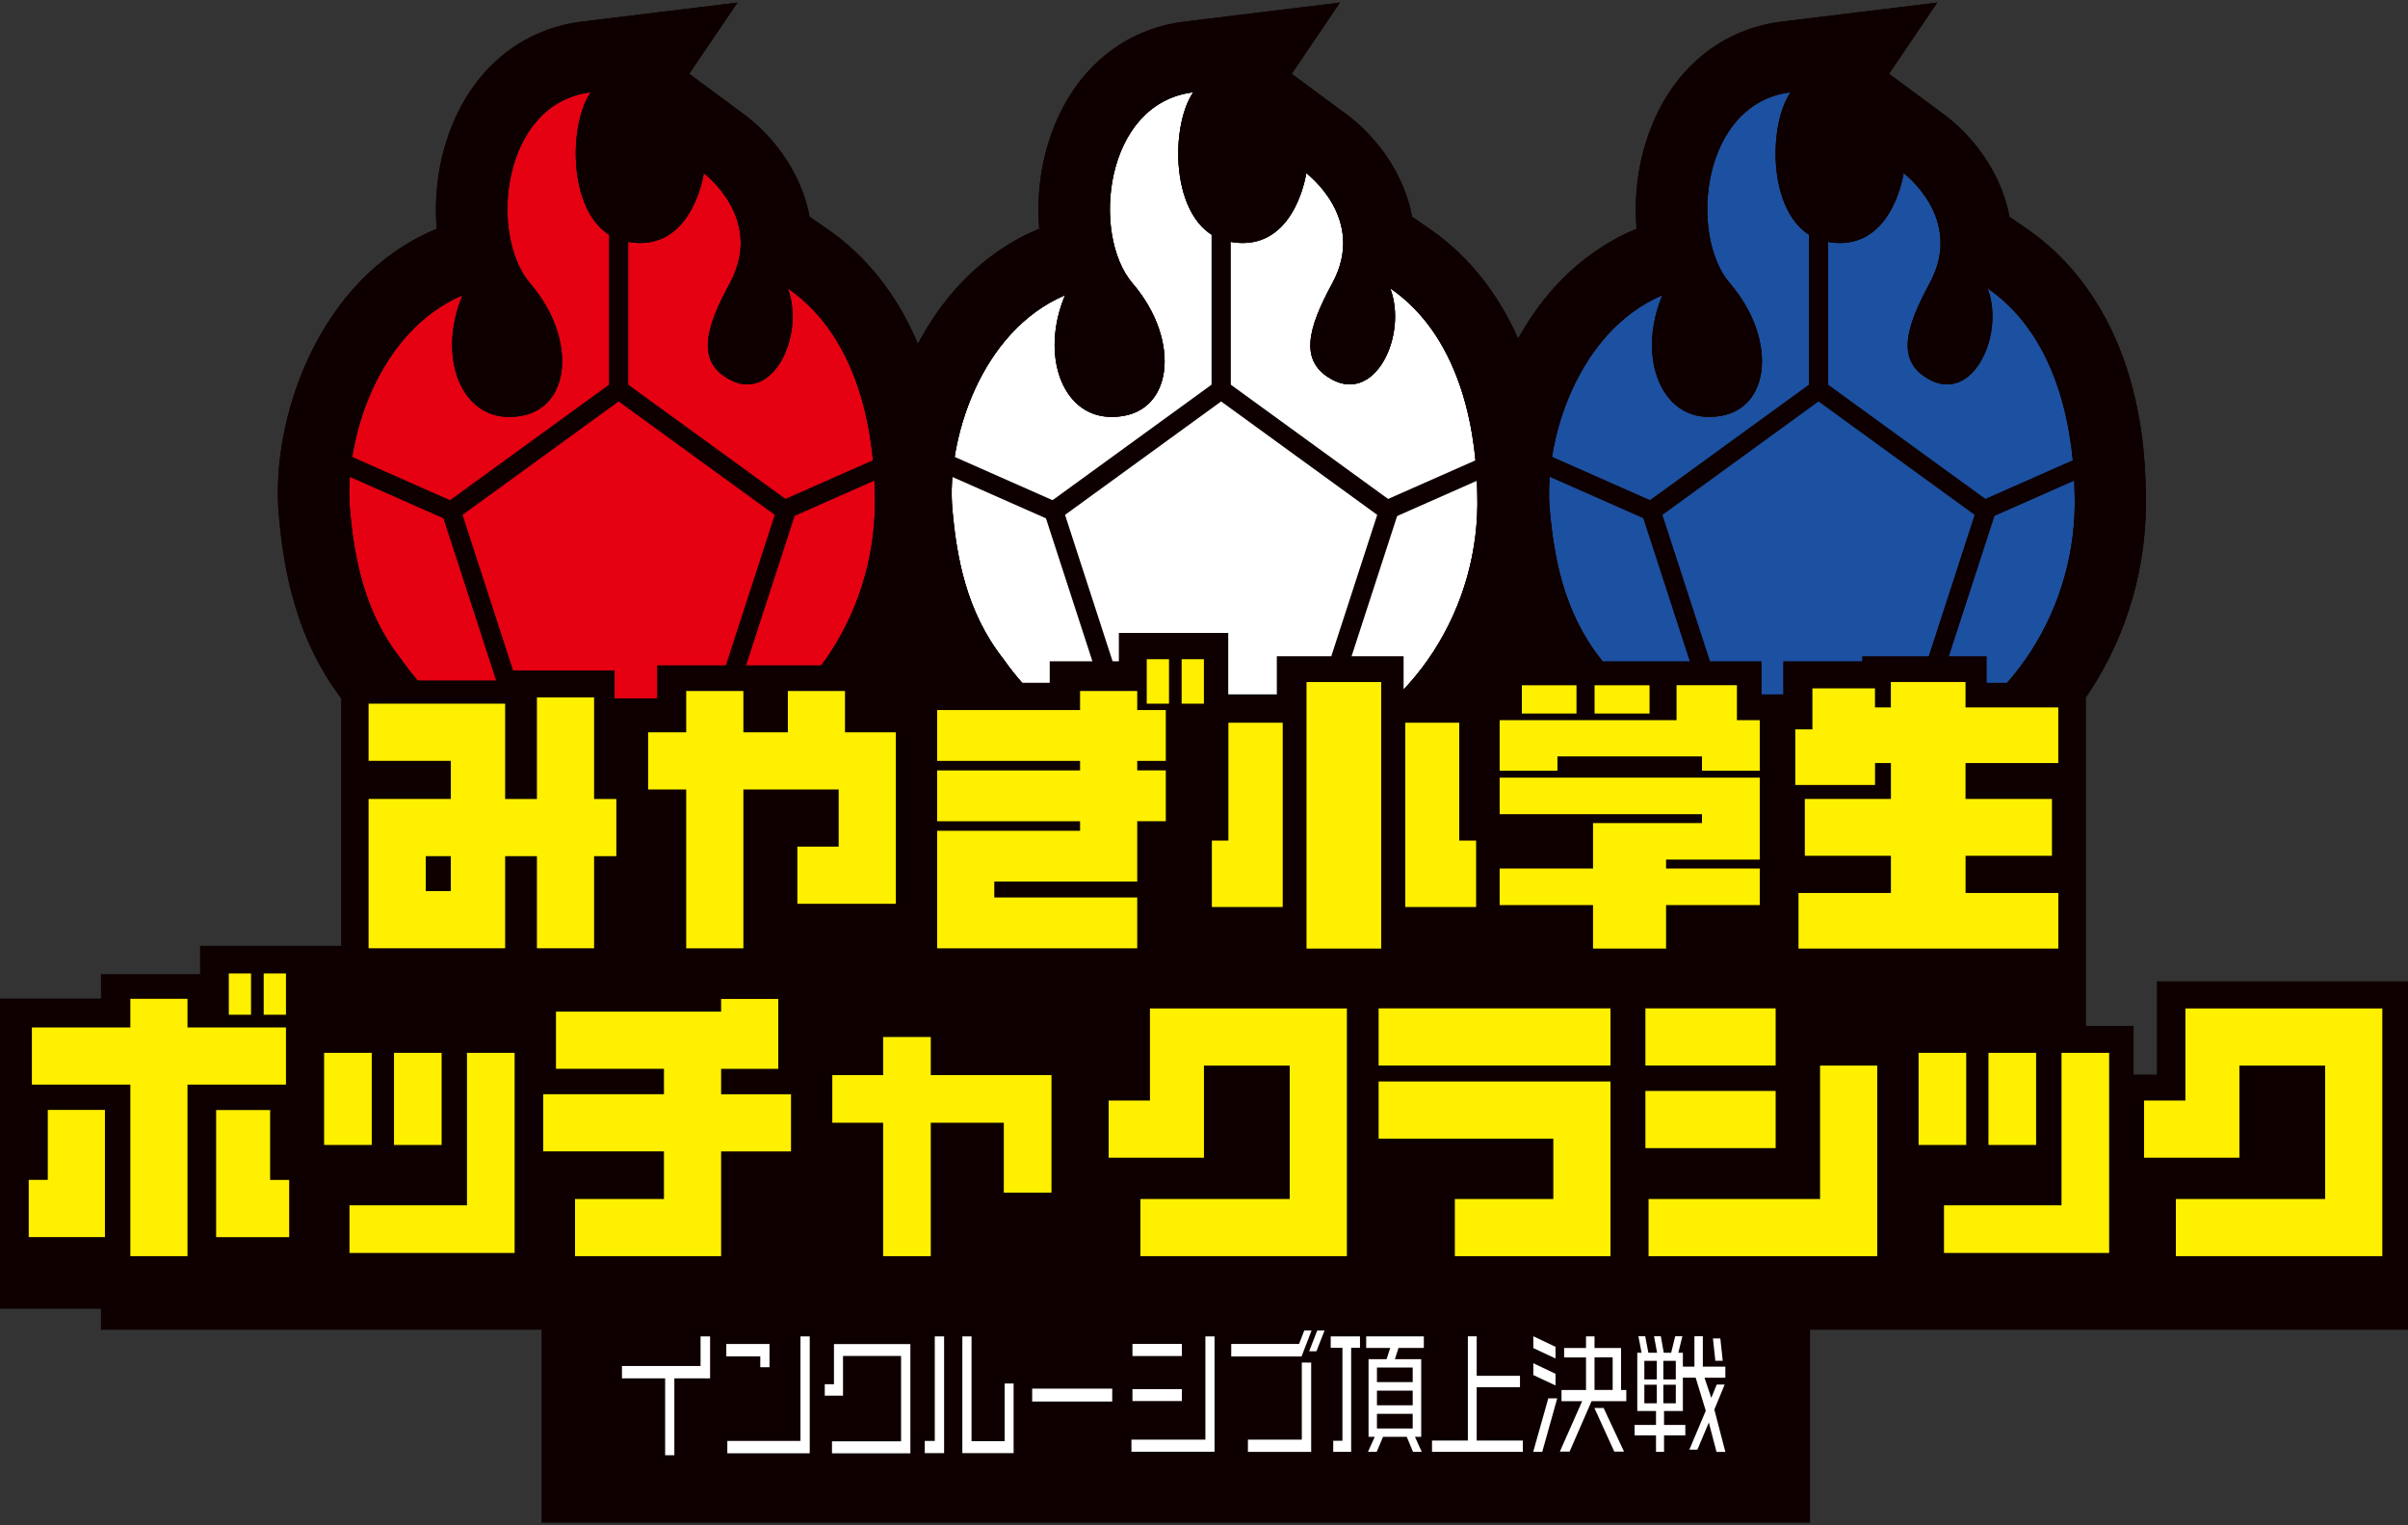<?xml version="1.0" encoding="UTF-8"?>
<svg id="_レイヤー_1" data-name="レイヤー 1" xmlns="http://www.w3.org/2000/svg" viewBox="0 0 450 285">
  <rect x="0" y="0" width="450" height="285" fill="#333333" stroke="none"/>
  <defs>
    <style>
      .cls-1 {
        fill: #1c50a1;
      }

      .cls-2 {
        fill: #0e0000;
      }

      .cls-3 {
        fill: #fff000;
      }

      .cls-4 {
        fill: #fff;
      }

      .cls-5 {
        fill: #e50012;
      }
    </style>
  </defs>
  <path class="cls-5" d="M147.2,53.84c3.28,8.57-2.63,21.58-10.92,17.04-6.11-3.35-4.52-9.44.11-17.96,6.57-12.1-4.87-20.56-4.87-20.56,0,0-2.17,15.38-14.64,12.74-10.67-2.26-11.11-21.03-6.49-27.85-16.66,2.03-19.11,26.65-11.32,35.71,9.37,10.9,7.61,25.43-4.45,24.92-8.77-.37-12.83-11.63-8.18-22.72-15.85,6.74-22.22,27.23-21.05,40.07.79,8.62,2.51,19.02,9.55,27.92,12.46,17.86,35.39,25.8,56.46,17.89,20.35-7.64,32.75-27.72,32.08-48.82-.11-9.51-2.19-28.66-16.28-38.37Z"/>
  <path class="cls-2" d="M110.39,17.24c-4.62,6.82-4.18,25.59,6.49,27.85.99.21,1.91.31,2.77.31,10.03,0,11.87-13.04,11.87-13.04,0,0,11.44,8.46,4.87,20.56-4.63,8.52-6.22,14.61-.11,17.96,1.18.65,2.31.94,3.37.94,6.41,0,10.36-10.62,7.55-17.97,14.09,9.71,16.17,28.85,16.28,38.37.67,21.1-11.73,41.18-32.08,48.82-5.53,2.08-11.19,3.06-16.75,3.06-15.63,0-30.52-7.78-39.71-20.95-7.04-8.9-8.77-19.29-9.55-27.92-1.17-12.84,5.2-33.33,21.05-40.07-4.64,11.09-.59,22.35,8.18,22.72.21,0,.41.01.61.01,11.51,0,13.05-14.22,3.84-24.94-7.79-9.06-5.34-33.68,11.32-35.71M137.82.48l-29.04,3.55c-11.19,1.37-20.12,8.63-24.51,19.94-2.34,6.03-3.18,12.57-2.65,18.77l-.4.17c-10.31,4.39-18.55,12.86-23.83,24.51-4.19,9.25-6.11,19.83-5.27,29.02.92,10.09,3.13,23.12,12.12,34.65,11.66,16.49,30.47,26.32,50.4,26.32,7.31,0,14.52-1.32,21.43-3.91,25.18-9.45,41.52-34.18,40.71-61.57-.37-29.71-13.96-43.48-22.03-49.05l-3.45-2.38c-.56-3.04-1.66-6.04-3.28-8.92-3.27-5.82-7.73-9.29-8.59-9.93l-10.63-7.86L137.82.48h0Z"/>
  <path class="cls-2" d="M110.39,17.24c-4.62,6.82-4.18,25.59,6.49,27.85.99.21,1.91.31,2.77.31,10.03,0,11.87-13.04,11.87-13.04,0,0,11.44,8.46,4.87,20.56-4.63,8.52-6.22,14.61-.11,17.96,1.18.65,2.31.94,3.37.94,6.41,0,10.36-10.62,7.55-17.97,14.09,9.71,16.17,28.85,16.28,38.37.67,21.1-11.73,41.18-32.08,48.82-5.53,2.08-11.19,3.06-16.75,3.06-15.63,0-30.52-7.78-39.71-20.95-7.04-8.9-8.77-19.29-9.55-27.92-1.17-12.84,5.2-33.33,21.05-40.07-4.64,11.09-.59,22.35,8.18,22.72.21,0,.41.01.61.01,11.51,0,13.05-14.22,3.84-24.94-7.79-9.06-5.34-33.68,11.32-35.71M137.82.48l-29.04,3.55c-11.19,1.37-20.12,8.63-24.51,19.94-2.34,6.03-3.18,12.57-2.65,18.77l-.4.17c-10.31,4.39-18.55,12.86-23.83,24.51-4.19,9.25-6.11,19.83-5.27,29.02.92,10.09,3.13,23.12,12.12,34.65,11.66,16.49,30.47,26.32,50.4,26.32,7.31,0,14.52-1.32,21.43-3.91,25.18-9.45,41.52-34.18,40.71-61.57-.37-29.71-13.96-43.48-22.03-49.05l-3.45-2.38c-.56-3.04-1.66-6.04-3.28-8.92-3.27-5.82-7.73-9.29-8.59-9.93l-10.63-7.86L137.82.48h0Z"/>
  <g>
    <path class="cls-2" d="M136.25,134.09h-41.28l-12.76-39.26,33.4-24.26,33.4,24.26-12.76,39.26ZM97.59,130.49h36.05l11.14-34.29-29.17-21.19-29.17,21.19,11.14,34.29Z"/>
    <rect class="cls-2" x="113.81" y="39.55" width="3.6" height="33.24"/>
    <rect class="cls-2" x="70.09" y="76.41" width="3.6" height="27.21" transform="translate(-39.51 119.38) rotate(-66.15)"/>
    <rect class="cls-2" x="144.86" y="88.22" width="27.21" height="3.6" transform="translate(-22.86 71.73) rotate(-23.84)"/>
  </g>
  <path class="cls-4" d="M259.79,53.84c3.28,8.57-2.63,21.58-10.92,17.04-6.11-3.35-4.52-9.44.11-17.96,6.57-12.1-4.87-20.56-4.87-20.56,0,0-2.17,15.38-14.64,12.74-10.67-2.26-11.11-21.03-6.49-27.85-16.66,2.03-19.11,26.65-11.32,35.71,9.37,10.9,7.61,25.43-4.45,24.92-8.77-.37-12.83-11.63-8.18-22.72-15.85,6.74-22.22,27.23-21.05,40.07.79,8.62,2.51,19.02,9.55,27.92,12.46,17.86,35.39,25.8,56.46,17.89,20.35-7.64,32.75-27.72,32.08-48.82-.11-9.51-2.19-28.66-16.28-38.37Z"/>
  <path class="cls-2" d="M222.98,17.24c-4.62,6.82-4.18,25.59,6.49,27.85.99.21,1.91.31,2.77.31,10.03,0,11.87-13.04,11.87-13.04,0,0,11.44,8.46,4.87,20.56-4.63,8.52-6.22,14.61-.11,17.96,1.18.65,2.31.94,3.37.94,6.42,0,10.36-10.62,7.55-17.97,14.09,9.71,16.17,28.85,16.28,38.37.67,21.1-11.73,41.18-32.08,48.82-5.53,2.08-11.19,3.06-16.75,3.06-15.63,0-30.52-7.78-39.71-20.95-7.04-8.9-8.77-19.29-9.55-27.92-1.17-12.84,5.2-33.33,21.05-40.07-4.64,11.09-.59,22.35,8.18,22.72.21,0,.41.01.61.01,11.51,0,13.05-14.22,3.84-24.94-7.79-9.06-5.34-33.68,11.32-35.71M250.41.48l-29.04,3.55c-11.19,1.37-20.12,8.63-24.51,19.94-2.34,6.03-3.18,12.57-2.65,18.77l-.4.17c-10.31,4.39-18.55,12.86-23.83,24.51-4.19,9.25-6.11,19.83-5.27,29.02.92,10.09,3.13,23.12,12.12,34.65,11.66,16.49,30.47,26.32,50.4,26.32,7.31,0,14.52-1.32,21.43-3.91,25.18-9.45,41.52-34.18,40.71-61.57-.37-29.71-13.96-43.48-22.03-49.05l-3.45-2.38c-.56-3.04-1.66-6.04-3.28-8.92-3.27-5.82-7.73-9.29-8.59-9.93l-10.63-7.86L250.41.48h0Z"/>
  <path class="cls-2" d="M222.98,17.24c-4.62,6.82-4.18,25.59,6.49,27.85.99.21,1.91.31,2.77.31,10.03,0,11.87-13.04,11.87-13.04,0,0,11.44,8.46,4.87,20.56-4.63,8.52-6.22,14.61-.11,17.96,1.18.65,2.31.94,3.37.94,6.42,0,10.36-10.62,7.55-17.97,14.09,9.71,16.17,28.85,16.28,38.37.67,21.1-11.73,41.18-32.08,48.82-5.53,2.08-11.19,3.06-16.75,3.06-15.63,0-30.52-7.78-39.71-20.95-7.04-8.9-8.77-19.29-9.55-27.92-1.17-12.84,5.2-33.33,21.05-40.07-4.64,11.09-.59,22.35,8.18,22.72.21,0,.41.01.61.01,11.51,0,13.05-14.22,3.84-24.94-7.79-9.06-5.34-33.68,11.32-35.71M250.41.48l-29.04,3.55c-11.19,1.37-20.12,8.63-24.51,19.94-2.34,6.03-3.18,12.57-2.65,18.77l-.4.17c-10.31,4.39-18.55,12.86-23.83,24.51-4.19,9.25-6.11,19.83-5.27,29.02.92,10.09,3.13,23.12,12.12,34.65,11.66,16.49,30.47,26.32,50.4,26.32,7.31,0,14.52-1.32,21.43-3.91,25.18-9.45,41.52-34.18,40.71-61.57-.37-29.71-13.96-43.48-22.03-49.05l-3.45-2.38c-.56-3.04-1.66-6.04-3.28-8.92-3.27-5.82-7.73-9.29-8.59-9.93l-10.63-7.86L250.41.48h0Z"/>
  <g>
    <path class="cls-2" d="M248.85,134.09h-41.28l-12.76-39.26,33.4-24.26,33.4,24.26-12.76,39.26ZM210.18,130.49h36.05l11.14-34.29-29.17-21.19-29.17,21.19,11.14,34.29Z"/>
    <rect class="cls-2" x="226.41" y="39.55" width="3.6" height="33.24"/>
    <rect class="cls-2" x="182.68" y="76.41" width="3.6" height="27.21" transform="translate(27.57 222.36) rotate(-66.15)"/>
    <rect class="cls-2" x="257.45" y="88.22" width="27.21" height="3.6" transform="translate(-13.25 117.26) rotate(-23.84)"/>
  </g>
  <path class="cls-1" d="M371.42,53.84c3.28,8.57-2.63,21.58-10.92,17.04-6.11-3.35-4.52-9.44.11-17.96,6.57-12.1-4.87-20.56-4.87-20.56,0,0-2.17,15.38-14.64,12.74-10.67-2.26-11.11-21.03-6.49-27.85-16.66,2.03-19.11,26.65-11.32,35.71,9.37,10.9,7.61,25.43-4.45,24.92-8.77-.37-12.83-11.63-8.18-22.72-15.85,6.74-22.22,27.23-21.05,40.07.79,8.62,2.51,19.02,9.55,27.92,12.46,17.86,35.39,25.8,56.46,17.89,20.35-7.64,32.75-27.72,32.08-48.82-.11-9.51-2.19-28.66-16.28-38.37Z"/>
  <path class="cls-2" d="M334.61,17.24c-4.62,6.82-4.18,25.59,6.49,27.85.99.21,1.91.31,2.77.31,10.03,0,11.87-13.04,11.87-13.04,0,0,11.44,8.46,4.87,20.56-4.63,8.52-6.22,14.61-.11,17.96,1.18.65,2.31.94,3.37.94,6.41,0,10.36-10.62,7.55-17.97,14.09,9.71,16.17,28.85,16.28,38.37.67,21.1-11.73,41.18-32.08,48.82-5.53,2.08-11.19,3.06-16.75,3.06-15.63,0-30.52-7.78-39.71-20.95-7.04-8.9-8.77-19.29-9.55-27.92-1.17-12.84,5.2-33.33,21.05-40.07-4.64,11.09-.59,22.35,8.18,22.72.21,0,.41.01.61.01,11.51,0,13.05-14.22,3.84-24.94-7.79-9.06-5.34-33.68,11.32-35.71M362.04.48l-29.04,3.55c-11.19,1.37-20.12,8.63-24.51,19.94-2.34,6.03-3.18,12.57-2.65,18.77l-.4.17c-10.31,4.39-18.55,12.86-23.83,24.51-4.19,9.25-6.11,19.83-5.27,29.02.92,10.09,3.13,23.12,12.12,34.65,11.66,16.49,30.47,26.32,50.4,26.32,7.31,0,14.52-1.32,21.43-3.91,25.18-9.45,41.52-34.18,40.71-61.57-.37-29.71-13.96-43.48-22.03-49.05l-3.45-2.38c-.56-3.04-1.66-6.04-3.28-8.92-3.27-5.82-7.73-9.29-8.59-9.93l-10.63-7.86,9.01-13.31h0Z"/>
  <path class="cls-2" d="M334.61,17.24c-4.62,6.82-4.18,25.59,6.49,27.85.99.21,1.91.31,2.77.31,10.03,0,11.87-13.04,11.87-13.04,0,0,11.44,8.46,4.87,20.56-4.63,8.52-6.22,14.61-.11,17.96,1.18.65,2.31.94,3.37.94,6.41,0,10.36-10.62,7.55-17.97,14.09,9.71,16.17,28.85,16.28,38.37.67,21.1-11.73,41.18-32.08,48.82-5.53,2.08-11.19,3.06-16.75,3.06-15.63,0-30.52-7.78-39.71-20.95-7.04-8.9-8.77-19.29-9.55-27.92-1.17-12.84,5.2-33.33,21.05-40.07-4.64,11.09-.59,22.35,8.18,22.72.21,0,.41.01.61.01,11.51,0,13.05-14.22,3.84-24.94-7.79-9.06-5.34-33.68,11.32-35.71M362.04.48l-29.04,3.55c-11.19,1.37-20.12,8.63-24.51,19.94-2.34,6.03-3.18,12.57-2.65,18.77l-.4.17c-10.31,4.39-18.55,12.86-23.83,24.51-4.19,9.25-6.11,19.83-5.27,29.02.92,10.09,3.13,23.12,12.12,34.65,11.66,16.49,30.47,26.32,50.4,26.32,7.31,0,14.52-1.32,21.43-3.91,25.18-9.45,41.52-34.18,40.71-61.57-.37-29.71-13.96-43.48-22.03-49.05l-3.45-2.38c-.56-3.04-1.66-6.04-3.28-8.92-3.27-5.82-7.73-9.29-8.59-9.93l-10.63-7.86,9.01-13.31h0Z"/>
  <g>
    <path class="cls-2" d="M360.48,134.09h-41.28l-12.76-39.26,33.4-24.26,33.4,24.26-12.76,39.26ZM321.82,130.49h36.05l11.14-34.29-29.17-21.19-29.17,21.19,11.14,34.29Z"/>
    <rect class="cls-2" x="338.04" y="39.55" width="3.6" height="33.24"/>
    <rect class="cls-2" x="294.32" y="76.41" width="3.6" height="27.21" transform="translate(94.08 324.47) rotate(-66.16)"/>
    <rect class="cls-2" x="369.09" y="88.22" width="27.21" height="3.6" transform="translate(-3.73 162.36) rotate(-23.84)"/>
  </g>
  <polygon class="cls-2" points="403.07 183.36 403.07 200.78 398.72 200.78 398.72 191.69 389.82 191.69 389.82 127.58 371.27 127.58 371.27 122.62 348 122.62 348 123.56 333.24 123.56 333.24 129.74 329.2 129.74 329.2 123.56 284.42 123.56 284.42 120.33 280.26 120.33 280.26 123.56 279.26 123.56 279.26 126.71 275.87 126.71 275.87 129.74 262.3 129.74 262.3 122.62 238.61 122.62 238.61 129.74 229.53 129.74 229.53 118.26 209.09 118.26 209.09 123.56 196.17 123.56 196.17 127.58 174.8 127.58 174.8 119 165.14 119 165.14 129.1 163.5 129.1 163.5 131.62 162.35 131.62 162.35 124.32 122.8 124.32 122.8 131.62 114.85 131.62 114.85 125.27 94.79 125.27 94.79 127.14 63.75 127.14 63.75 176.73 37.38 176.73 37.38 182.02 18.87 182.02 18.87 186.58 0 186.58 0 186.77 0 244.54 18.87 244.54 18.87 248.4 18.87 248.46 101.2 248.46 101.2 284.52 338.26 284.52 338.26 248.46 389.36 248.46 450 248.46 450 210.62 450 200.78 450 183.36 403.07 183.36"/>
  <polygon class="cls-4" points="286.54 251.88 286.54 249.67 290.69 251.65 290.69 253.83 286.54 251.88"/>
  <path class="cls-3" d="M68.88,149.28h15.37v-7.12h-15.37v-10.68h25.52v17.81h5.94v-18.99h10.68v18.99h4.16v10.68h-4.16v17.21h-10.68v-17.21h-5.94v17.21h-25.52v-27.9ZM84.25,166.5v-6.53h-4.69v6.53h4.69Z"/>
  <path class="cls-3" d="M167.41,168.87h-18.4v-10.68h7.72v-10.68h-17.81v29.68h-10.68v-29.68h-7.12v-10.68h7.12v-7.72h10.68v7.72h8.31v-7.72h10.68v7.72h9.5v32.05Z"/>
  <path class="cls-3" d="M212.52,143.94h5.34v9.5h-5.34v11.28h-26.71v2.97h26.71v9.5h-37.39v-21.96h26.71v-1.78h-26.71v-9.5h26.71v-1.78h-26.71v-9.5h26.71v-3.56h10.68v3.56h5.34v9.5h-5.34v1.78ZM218.46,123.17v8.31h-4.16v-8.31h4.16ZM224.98,123.17v8.31h-4.16v-8.31h4.16Z"/>
  <path class="cls-3" d="M239.71,135.04v34.43h-13.24v-12.41h3.09v-22.02h10.15ZM258.11,127.44v49.8h-13.95v-49.8h13.95ZM275.85,169.47h-13.24v-34.43h10.09v22.02h3.15v12.41Z"/>
  <path class="cls-3" d="M318.06,144v-2.67h-27.01v2.67h-10.8v-9.44h33.06v-6.53h11.28v6.53h4.27v9.44h-10.8ZM311.35,160.62v1.66h17.51v6.83h-17.51v8.13h-13.65v-8.13h-17.45v-6.83h17.45v-8.49h20.36v-1.66h-37.81v-6.83h48.61v15.31h-17.51ZM284.4,133.32v-5.28h10.21v5.28h-10.21ZM297.99,133.32v-5.28h10.27v5.28h-10.27Z"/>
  <path class="cls-3" d="M367.32,149.28h16.14v10.62h-16.14v6.95h17.33v10.39h-48.55v-10.39h17.27v-6.95h-16.09v-10.62h16.09v-6.71h-2.97v4.1h-14.9v-10.39h3.2v-7.66h11.69v3.56h2.97v-4.75h13.95v4.75h17.33v10.39h-17.33v6.71Z"/>
  <path class="cls-3" d="M19.61,207.4v23.74H5.37v-10.69h3.56v-13.06h10.68ZM35.04,234.71h-10.68v-32.05H5.96v-10.69h18.4v-5.34h10.68v5.34h18.4v10.69h-18.4v32.05ZM40.39,231.15v-23.74h10.09v13.06h3.56v10.69h-13.65ZM46.91,181.88v7.72h-4.15v-7.72h4.15ZM53.44,181.88v7.72h-4.16v-7.72h4.16Z"/>
  <path class="cls-3" d="M69.47,196.72v17.21h-8.9v-17.21h8.9ZM96.18,234.11h-30.87v-8.9h21.96v-28.49h8.9v37.39ZM82.53,196.72v17.21h-8.9v-17.21h8.9Z"/>
  <path class="cls-3" d="M134.76,215.12v19.59h-27.3v-10.68h16.62v-8.9h-22.56v-10.68h22.56v-4.75h-20.18v-10.68h30.86v-2.37h10.68v13.06h-10.68v4.75h13.06v10.68h-13.06Z"/>
  <path class="cls-3" d="M196.49,222.84h-8.9v-13.06h-13.65v24.93h-8.9v-24.93h-9.5v-8.9h9.5v-7.12h8.9v7.12h22.56v21.96Z"/>
  <path class="cls-3" d="M251.7,188.41v46.3h-38.58v-10.68h27.9v-24.93h-16.03v17.21h-17.81v-10.68h7.72v-17.21h36.8Z"/>
  <path class="cls-3" d="M300.96,188.41v10.68h-43.33v-10.68h43.33ZM300.96,234.71h-29.08v-10.68h18.4v-11.28h-32.65v-10.68h43.33v32.65Z"/>
  <path class="cls-3" d="M331.83,188.41v10.68h-24.34v-10.68h24.34ZM331.83,203.84v10.68h-24.34v-10.68h24.34ZM350.82,234.71h-42.74v-10.68h32.05v-24.93h10.68v35.61Z"/>
  <path class="cls-3" d="M367.44,196.72v17.21h-8.9v-17.21h8.9ZM394.15,234.11h-30.86v-8.9h21.96v-28.49h8.9v37.39ZM380.5,196.72v17.21h-8.9v-17.21h8.9Z"/>
  <path class="cls-3" d="M445.2,188.41v46.3h-38.58v-10.68h27.9v-24.93h-16.03v17.21h-17.81v-10.68h7.72v-17.21h36.8Z"/>
  <g>
    <path class="cls-4" d="M126.02,257.54v14.36h-1.72v-14.36h-8.07v-2.31h14.69v-5.53h1.78v7.84h-6.68Z"/>
    <polygon class="cls-4" points="142.08 255.46 142.08 253.43 135.73 253.43 135.73 251.12 143.8 251.12 143.8 255.46 142.08 255.46"/>
    <polygon class="cls-4" points="135.92 271.54 135.92 269.23 149.59 269.23 149.59 249.7 151.32 249.7 151.32 271.54 135.92 271.54"/>
    <path class="cls-4" d="M155.48,271.54v-2.23h12.91v-15.95h-10.85v7.41h-3.41v-2.13h1.72v-7.51h14.28v20.42h-14.66Z"/>
    <path class="cls-4" d="M172.82,271.51v-2.28h1.87v-19.53h1.74v21.81h-3.62ZM179.84,271.51v-21.81h1.72v19.58h6.19v-10.78h1.67v13.01h-9.58Z"/>
    <path class="cls-4" d="M192.89,261.87v-2.41h14.96v2.41h-14.96Z"/>
    <polygon class="cls-4" points="211.44 271.25 211.44 268.99 225.26 268.99 225.26 249.7 226.97 249.7 226.97 271.25 211.44 271.25"/>
    <rect class="cls-4" x="211.63" y="251.11" width="9.24" height="2.26"/>
    <rect class="cls-4" x="211.63" y="259.55" width="9.24" height="2.23"/>
    <polygon class="cls-4" points="243.23 253.45 230.09 253.45 230.09 251.11 242.77 251.11 243.74 248.6 245.1 248.6 243.23 253.45"/>
    <polygon class="cls-4" points="233.21 271.28 233.21 268.99 243.28 268.99 243.28 254.59 245.03 254.59 245.03 271.28 233.21 271.28"/>
    <polygon class="cls-4" points="246.01 252.48 244.65 252.48 246.16 248.6 247.53 248.6 246.01 252.48"/>
    <path class="cls-4" d="M267.61,271.27v-2.11h6.7v-19.47h1.65v7.38h8.09v2.13h-8.09v9.96h8.62v2.11h-16.97Z"/>
    <polygon class="cls-4" points="288.21 271.27 286.52 271.27 289.34 261.28 291.01 261.28 288.21 271.27"/>
    <polygon class="cls-4" points="286.54 256.92 286.54 254.71 290.69 256.69 290.69 258.87 286.54 256.92"/>
    <polygon class="cls-4" points="301.67 271.22 297.96 263.08 299.68 263.08 303.49 271.22 301.67 271.22"/>
    <path class="cls-4" d="M302.94,259.71v-7.84h-4.96v-2.17h-1.59v2.17h-4.09v1.76h4.09v6.09h-4.58v2.08h3.86l-4.17,9.43h1.82l4.11-9.43h6.49v-2.08h-.98ZM301.37,259.71h-3.39v-6.09h3.39v6.09Z"/>
    <g>
      <polygon class="cls-4" points="248.68 251.83 250.87 251.83 250.87 269.2 249.15 269.2 249.15 271.27 252.5 271.27 252.5 251.83 254.15 251.83 254.15 249.7 248.68 249.7 248.68 251.83"/>
      <path class="cls-4" d="M266.08,251.85v-2.15h-10.77v2.15h4.49l-.68,2.11h-3.37v14.5h1.16l-1.27,2.81h1.63l1.19-2.81h4.43l1.17,2.81h1.63l-1.27-2.81h1.17v-14.5h-4.92l.68-2.11h4.73ZM264,266.9h-6.68v-2.73h6.68v2.73ZM264,262.57h-6.68v-2.73h6.68v2.73ZM264,255.51v2.73h-6.68v-2.73h6.68Z"/>
    </g>
    <g>
      <path class="cls-4" d="M322.42,255.35h-4.2v-5.68h-1.57v5.68h-2.16v-2.59h-.85l.76-3.09h-1.34l-.76,3.09h-1.38l-.55-3.09h-1.27l.57,3.09h-1.63l-.59-3.09h-1.27l.59,3.09h-.8v10.88h3.5v2.61h-4v1.95h4v3.07h1.5v-3.07h3.98v-1.95h-3.98v-2.61h3.52v-6.23h2.39l1.89,6.18-3.07,7.28h1.5l2.14-5.07,1.44,5.48h1.65l-2.06-7.91,1.93-4.67h-1.48l-1.02,2.49-1.27-3.77h3.9v-2.05ZM309.62,262.2h-2.33v-3.47h2.33v3.47ZM309.62,257.74h-2.33v-3.47h2.33v3.47ZM313.17,262.2h-2.33v-3.47h2.33v3.47ZM313.17,257.74h-2.33v-3.47h2.33v3.47Z"/>
      <polygon class="cls-4" points="321.94 254.26 321.49 250.08 320.11 250.08 320.56 254.26 321.94 254.26"/>
    </g>
  </g>
</svg>